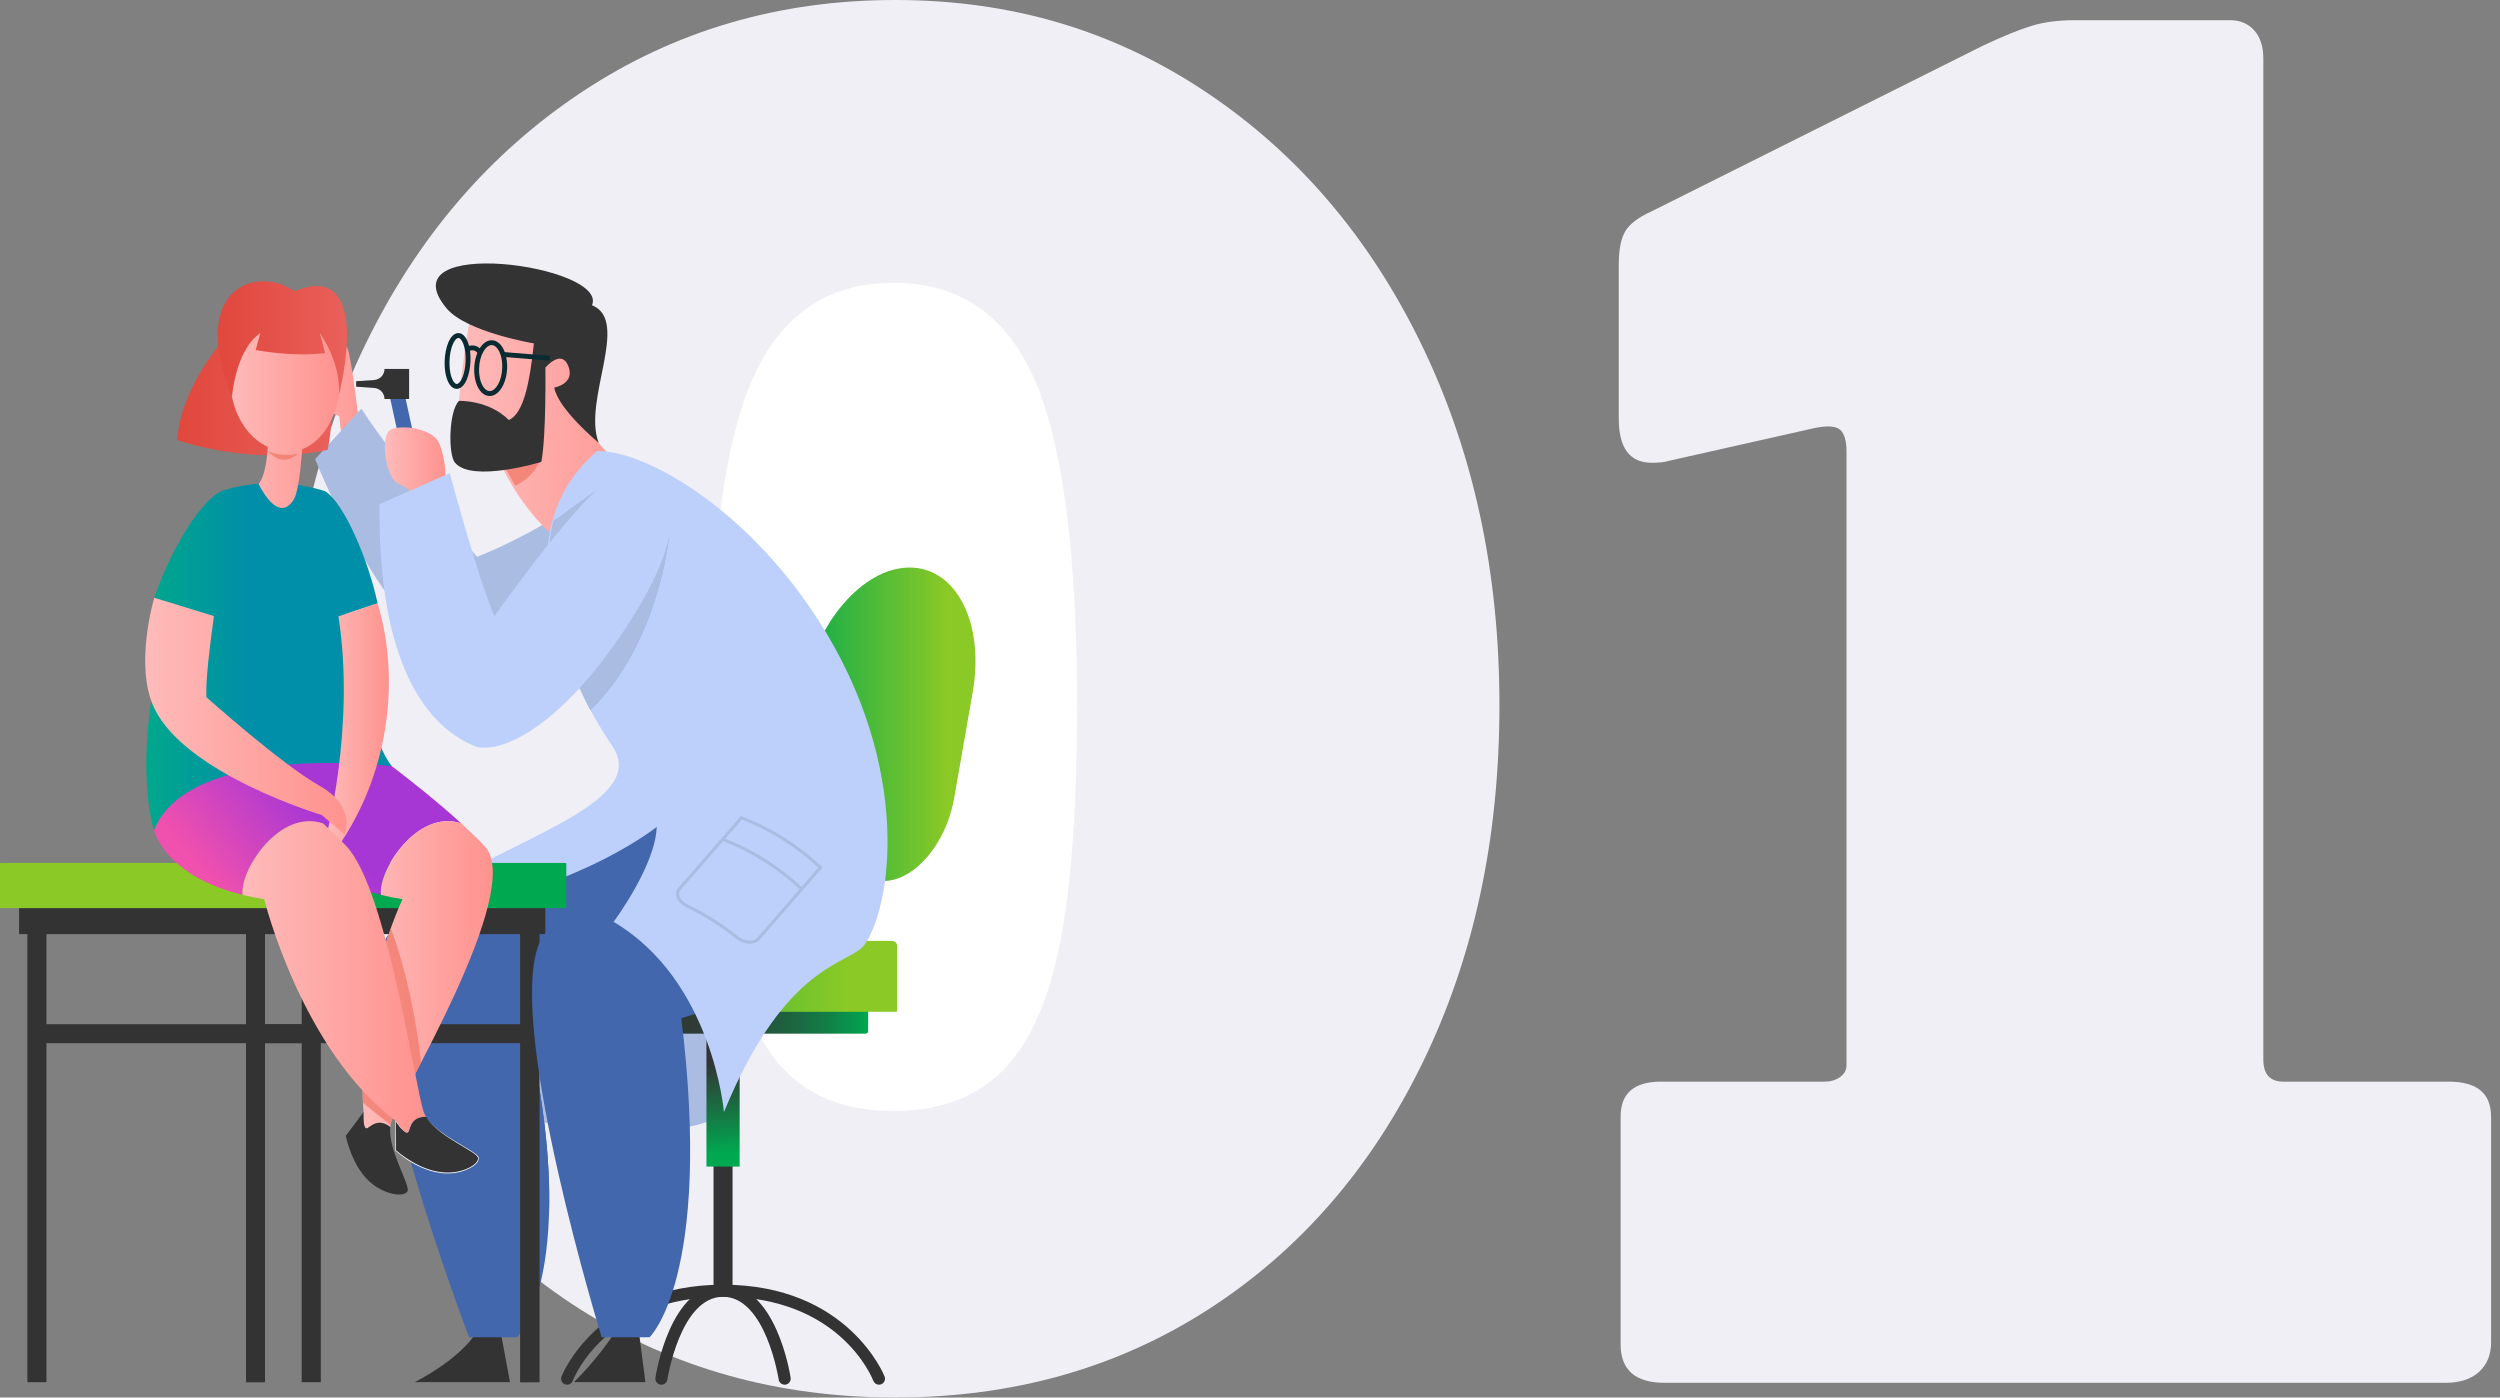<svg width="161" height="90" viewBox="0 0 161 90" fill="none" xmlns="http://www.w3.org/2000/svg">
    <rect x="0" y="0" width="161" height="90" fill="#808080" stroke="none"/>
    <g clip-path="url(#clip0_586_2921)">
        <ellipse cx="58" cy="44.5" rx="20" ry="29.5" fill="white"/>
        <path d="M77.642 5.913C83.555 9.857 88.186 15.277 91.538 22.175C94.889 29.075 96.564 36.822 96.564 45.414C96.564 54.007 94.909 61.696 91.597 68.476C88.286 75.258 83.691 80.539 77.819 84.323C71.944 88.108 65.223 90 57.654 90C50.085 90 43.324 88.108 37.372 84.323C31.418 80.539 26.787 75.257 23.476 68.476C20.164 61.696 18.509 54.009 18.509 45.414C18.509 36.82 20.183 29.075 23.535 22.175C26.886 15.277 31.537 9.857 37.49 5.913C43.443 1.972 50.164 0 57.655 0C65.146 0 71.729 1.972 77.642 5.913ZM64.514 69.008C66.248 67.313 67.49 64.593 68.24 60.847C68.988 57.103 69.363 51.998 69.363 45.532C69.363 35.677 68.456 28.66 66.643 24.48C64.828 20.302 61.794 18.213 57.537 18.213C53.28 18.213 50.243 20.302 48.43 24.48C46.616 28.66 45.71 35.677 45.71 45.532C45.71 51.918 46.103 57.004 46.893 60.788C47.68 64.573 48.922 67.313 50.618 69.008C52.313 70.704 54.619 71.551 57.537 71.551C60.455 71.551 62.779 70.704 64.514 69.008Z" fill="#EFEFF5"/>
        <path d="M160.426 71.906V86.452C160.426 87.241 160.169 87.872 159.657 88.344C159.144 88.817 158.415 89.054 157.469 89.054H107.206C105.314 89.054 104.368 88.226 104.368 86.57V71.905C104.368 70.409 105.235 69.658 106.97 69.658H117.496C117.889 69.658 118.224 69.56 118.501 69.362C118.776 69.166 118.915 68.91 118.915 68.594V29.094C118.915 28.384 118.776 27.911 118.501 27.674C118.224 27.438 117.691 27.399 116.904 27.556L107.443 29.685C107.206 29.764 106.852 29.803 106.378 29.803C104.959 29.803 104.249 28.857 104.249 26.965V17.031C104.249 16.084 104.386 15.375 104.663 14.902C104.938 14.428 105.509 13.996 106.377 13.601L127.665 2.957C129.005 2.327 130.07 1.893 130.858 1.657C131.646 1.42 132.553 1.301 133.578 1.301H143.631C144.261 1.301 144.773 1.519 145.168 1.952C145.562 2.386 145.759 2.998 145.759 3.785V68.24C145.759 69.186 146.192 69.659 147.06 69.659H157.704C159.516 69.659 160.424 70.409 160.424 71.906H160.426Z" fill="#EFEFF5"/>
        <path d="M22.444 29.584C23.081 29.077 23.702 28.555 24.237 27.942C23.814 27.446 23.408 26.951 23.013 26.458L23.006 26.276C23.006 26.276 22.548 22.411 22.308 22.326C22.069 22.24 21.748 23.81 21.748 23.81C21.748 23.81 20.123 20.9 19.624 21.241C19.331 21.441 20.311 22.964 20.311 22.964C20.311 22.964 18.962 21.674 18.643 22.017C18.325 22.359 17.865 23.573 18.181 24.459C18.392 25.051 20.488 26.15 21.86 26.816C21.887 27.561 22.081 28.495 22.443 29.584L22.444 29.584Z" fill="url(#paint0_linear_586_2921)"/>
        <path d="M39.651 30.651C34.914 34.332 30.718 35.86 30.718 35.86C30.718 35.86 25.439 29.703 23.274 26.32L20.296 29.569C20.296 29.569 24.898 41.248 29.636 42.227C34.373 43.205 44.187 37.825 44.728 35.794C45.269 33.764 42.395 28.52 39.652 30.651H39.651Z" fill="#BDD0FB"/>
        <path opacity="0.1" d="M39.651 30.651C34.914 34.332 30.718 35.86 30.718 35.86C30.718 35.86 25.439 29.703 23.274 26.32L20.296 29.569C20.296 29.569 24.898 41.248 29.636 42.227C34.373 43.205 44.187 37.825 44.728 35.794C45.269 33.764 42.395 28.52 39.652 30.651H39.651Z" fill="black"/>
        <path d="M46.622 71.618C45.495 73.423 26.859 75.588 27.232 62.053L41.273 53.052L46.893 61.038L46.622 71.618Z" fill="#BDD0FB"/>
        <path opacity="0.1" d="M46.622 71.618C45.495 73.423 26.859 75.588 27.232 62.053L41.273 53.052L46.893 61.038L46.622 71.618Z" fill="black"/>
        <path d="M32.251 85.817L32.843 89.01H26.709C26.709 89.01 29.67 87.535 30.715 85.734L32.251 85.816V85.817Z" fill="#333333"/>
        <path d="M24.607 60.951C22.651 66.443 30.212 86.12 30.212 86.12H33.297C33.297 86.12 37.587 81.629 33.832 65.567L47.549 62.305C50.378 51.936 43.603 52.478 41.671 52.116C41.156 52.705 26.157 56.601 24.607 60.951Z" fill="#4267AC"/>
        <path d="M46.779 53.792C42.87 54.981 33.917 57.499 32.688 60.951C31.561 64.117 33.508 71.996 35.359 78.103C35.446 75.05 35.094 70.965 33.833 65.567L47.55 62.305C48.846 57.556 48.125 55.1 46.779 53.793L46.779 53.792Z" fill="#4267AC"/>
        <path d="M42.291 53.255C42.291 53.255 37.523 57.057 29.669 58.331L26.738 58.128C29.427 56.178 33.228 54.607 36.045 53.053L42.29 53.255H42.291Z" fill="#BDD0FB"/>
        <path d="M34.121 65.961H16.454V67.179H34.121V65.961Z" fill="#333333"/>
        <path d="M34.73 89.01H33.512V57.636H17.063V89.01H15.844V56.418H34.73V89.01Z" fill="#333333"/>
        <g opacity="0.1">
            <path d="M34.73 89.01H33.512V57.636H17.063V89.01H15.844V56.418H34.73V89.01Z" fill="#333333"/>
        </g>
        <path d="M34.73 89.01H33.512V57.636H17.063V89.01H15.844V56.418H34.73V89.01Z" fill="#333333"/>
        <g style="mix-blend-mode:multiply" opacity="0.3">
            <path d="M34.73 89.01H33.512V57.636H17.063V89.01H15.844V56.418H34.73V89.01Z" fill="#333333"/>
        </g>
        <path d="M20.048 65.961H2.381V67.179H20.048V65.961Z" fill="#333333"/>
        <path d="M20.657 89.01H19.439V57.636H2.99V89.01H1.771V56.418H20.657V89.01Z" fill="#333333"/>
        <g opacity="0.1">
            <path d="M20.657 89.01H19.439V57.636H2.99V89.01H1.771V56.418H20.657V89.01Z" fill="#333333"/>
        </g>
        <g style="mix-blend-mode:multiply" opacity="0.3">
            <path d="M20.634 89.01H19.416V57.636H2.966V89.01H1.748V56.418H20.634V89.01Z" fill="#333333"/>
        </g>
        <path d="M35.119 57.603H1.229V60.158H35.119V57.603Z" fill="#333333"/>
        <path d="M36.405 55.572H20.247C20.211 55.572 20.182 55.602 20.182 55.638V58.417C20.182 58.453 20.211 58.482 20.247 58.482H36.405C36.441 58.482 36.47 58.453 36.47 58.417V55.638C36.47 55.602 36.441 55.572 36.405 55.572Z" fill="#00A850"/>
        <path d="M22.364 55.572H0.065C0.029 55.572 0 55.602 0 55.638V58.417C0 58.453 0.029 58.482 0.065 58.482H22.364C22.4 58.482 22.429 58.453 22.429 58.417V55.638C22.429 55.602 22.4 55.572 22.364 55.572Z" fill="#8AC926"/>
        <g opacity="0.1">
            <path d="M33.498 65.961H20.672V67.179H33.498V65.961Z" fill="#333333"/>
        </g>
        <g opacity="0.1">
            <path d="M19.462 65.961H3.006V67.179H19.462V65.961Z" fill="#333333"/>
        </g>
        <g opacity="0.1">
            <path d="M33.498 65.961H20.672V67.179H33.498V65.961Z" fill="#333333"/>
        </g>
        <g opacity="0.1">
            <path d="M19.462 65.961H3.006V67.179H19.462V65.961Z" fill="#333333"/>
        </g>
        <path d="M14.446 21.84C14.446 21.84 11.666 24.838 11.413 28.341C11.413 28.341 16.258 30.054 21.103 28.965C21.103 28.965 22.073 24.644 20.218 21.84C18.364 19.037 14.445 21.84 14.445 21.84H14.446Z" fill="url(#paint1_linear_586_2921)"/>
        <path d="M23.45 48.016C23.45 48.016 15.147 45.289 16.093 49.162C15.169 48.462 14.546 48.016 14.546 48.016C14.546 48.016 10.371 49.377 9.917 53.462C9.917 53.462 10.57 56.39 15.633 57.631C15.48 56.486 16.796 54.075 18.602 53.204C18.674 53.289 18.746 53.375 18.821 53.462C18.821 53.462 19.475 56.391 24.537 57.632C24.327 56.054 26.902 52.074 29.709 53.028C27 50.555 23.45 48.017 23.45 48.017L23.45 48.016Z" fill="url(#paint2_linear_586_2921)"/>
        <path d="M23.544 72.653C23.707 72.825 24.201 71.851 25.133 72.582C25.144 72.475 25.162 72.371 25.191 72.272C25.627 70.784 33.85 57.313 31.218 54.5C30.776 54.027 30.258 53.529 29.71 53.028C26.903 52.073 24.328 56.054 24.538 57.632C24.968 57.737 25.425 57.831 25.921 57.909C25.921 57.909 22.854 64.285 23.412 71.619C23.412 71.619 23.353 72.454 23.544 72.653Z" fill="url(#paint3_linear_586_2921)"/>
        <path opacity="0.75" d="M25.168 59.775C24.334 62.095 23.14 66.327 23.375 71.022C24.066 71.603 24.766 72.139 25.16 72.435C25.17 72.38 25.175 72.323 25.191 72.271C25.319 71.834 26.12 70.359 27.119 68.429C26.586 63.894 25.634 60.994 25.167 59.775H25.168Z" fill="#F0786A"/>
        <path d="M27.438 71.92C26.253 71.894 26.442 72.969 26.209 72.93C25.937 72.885 25.483 72.181 25.483 72.181V74.087C25.483 74.087 27.071 75.547 28.788 75.546C29.84 75.546 30.815 75.04 30.815 74.586C30.815 74.162 28.225 73.224 27.438 71.919L27.438 71.92Z" fill="#333333"/>
        <path d="M27.438 71.92C26.912 71.905 26.533 72.139 26.387 72.656C26.354 72.746 26.34 72.849 26.274 72.923C26.054 73.051 25.582 72.357 25.468 72.191L25.5 72.181C25.492 72.167 25.519 74.155 25.497 74.071C25.823 74.355 26.18 74.605 26.554 74.823C27.673 75.487 29.045 75.8 30.253 75.18C30.475 75.056 30.734 74.894 30.789 74.629C30.85 74.41 30.141 74.049 29.968 73.931C29.424 73.606 28.823 73.257 28.328 72.864C27.989 72.594 27.663 72.293 27.438 71.92ZM27.438 71.92C27.669 72.29 27.998 72.585 28.341 72.849C28.841 73.229 29.444 73.579 29.987 73.899C30.174 74.011 30.361 74.121 30.54 74.248C30.653 74.339 30.82 74.432 30.836 74.593C30.813 74.898 30.517 75.086 30.276 75.223C28.625 76.079 26.758 75.228 25.467 74.104L25.46 74.098V74.088L25.465 72.182V72.124C25.603 72.335 25.752 72.542 25.928 72.723C26.008 72.799 26.098 72.888 26.206 72.916C26.301 72.935 26.335 72.717 26.367 72.649C26.523 72.129 26.905 71.897 27.438 71.92Z" fill="white"/>
        <path d="M25.133 72.582C24.201 71.851 23.707 72.825 23.544 72.653C23.353 72.453 23.413 71.618 23.413 71.618L22.269 73.143C22.269 73.143 22.662 75.265 24.036 76.294C24.878 76.925 25.962 77.105 26.234 76.742C26.488 76.403 24.98 74.098 25.133 72.582Z" fill="#333333"/>
        <path d="M21.333 34.375L20.998 34.011C20.998 34.011 20.898 37.97 21.32 40.201L22.627 39.873C22.195 37.714 21.581 35.974 21.334 34.375H21.333Z" fill="#FFB157"/>
        <path d="M11.009 39.291L14.318 40.201L14.5 33.96L13.309 33.617C12.206 36.055 11.59 37.28 11.008 39.292L11.009 39.291Z" fill="#FFB157"/>
        <path d="M22.226 39.548L24.318 38.855C23.736 36.127 22.183 32.409 20.936 31.633C17.252 30.468 14.245 31.633 14.245 31.633C12.969 32.254 11.082 35.154 9.934 38.499L11.244 38.899C8.169 48.347 9.917 53.462 9.917 53.462C12.244 47.729 25.233 49.341 25.233 49.341C24.064 47.899 23.002 43.566 22.226 39.548Z" fill="url(#paint4_linear_586_2921)"/>
        <path d="M24.317 38.855L21.796 39.691C22.923 46.91 20.936 54.163 20.936 54.163L21.711 54.611C25.256 49.554 25.699 43.4 24.317 38.855Z" fill="url(#paint5_linear_586_2921)"/>
        <path d="M16.651 31.174C16.651 31.174 17.136 30.736 17.244 28.77C17.244 28.77 14.824 27.883 14.792 24.085C14.769 21.256 16.421 19.868 18.276 19.854C21.085 19.834 21.927 21.567 21.927 24.162C21.927 26.758 20.766 28.458 19.463 28.925C19.463 28.925 19.291 31.481 18.954 32.104C18.617 32.727 17.831 33.41 16.651 31.174L16.651 31.174Z" fill="url(#paint6_linear_586_2921)"/>
        <path d="M14.937 25.565C14.937 25.565 15.162 22.54 16.764 21.451L16.469 22.541C16.469 22.541 18.828 23.008 20.935 22.736L20.598 21.451C20.598 21.451 21.935 23.246 21.835 25.385C21.835 25.385 24.138 16.623 18.955 18.765C16.764 17.129 12.045 18.297 14.937 25.565Z" fill="url(#paint7_linear_586_2921)"/>
        <path opacity="0.75" d="M17.277 29.068C17.277 29.068 18.153 29.477 19.193 29.202C19.193 29.202 18.286 30.203 17.277 29.068Z" fill="#F0786A"/>
        <path d="M50.995 64.771C55.52 64.771 56.762 56.891 57.76 50.258C57.905 49.297 58.039 48.398 58.176 47.607C58.248 47.184 57.964 46.784 57.542 46.71H56.809C56.383 46.638 55.986 46.923 55.913 47.344C55.776 48.145 55.639 49.055 55.493 50.027C54.73 55.102 53.452 63.589 50.26 63.589C50.251 63.589 50.239 63.589 50.233 63.589C49.808 63.589 49.461 63.931 49.457 64.357C49.453 64.786 50.251 64.771 50.264 64.771H50.995Z" fill="url(#paint8_linear_586_2921)"/>
        <path d="M58.58 36.549C55.56 36.549 52.483 40.144 51.706 44.578L50.509 51.411C49.994 54.354 51.201 56.739 53.205 56.739H56.883C58.888 56.739 60.93 54.353 61.446 51.411L62.642 44.578C63.419 40.144 61.6 36.549 58.58 36.549Z" fill="url(#paint9_linear_586_2921)"/>
        <path d="M47.176 72.508H45.952V83.124H47.176V72.508Z" fill="#333333"/>
        <path d="M47.633 61.581H45.495V75.128H47.633V61.581Z" fill="url(#paint10_linear_586_2921)"/>
        <path d="M42.594 89.174C42.574 89.174 42.555 89.173 42.535 89.17C42.323 89.138 42.177 88.94 42.209 88.728C42.246 88.483 43.152 82.736 46.563 82.736C49.974 82.736 50.88 88.484 50.917 88.728C50.949 88.94 50.803 89.138 50.591 89.17C50.379 89.2 50.181 89.056 50.149 88.845C50.141 88.791 49.309 83.513 46.563 83.513C43.817 83.513 42.985 88.791 42.977 88.845C42.948 89.037 42.782 89.175 42.594 89.175V89.174Z" fill="#333333"/>
        <path d="M56.606 89.174C56.45 89.174 56.303 89.08 56.243 88.926C56.158 88.705 54.067 83.512 46.564 83.512C39.06 83.512 36.969 88.704 36.884 88.926C36.806 89.125 36.584 89.227 36.382 89.148C36.182 89.071 36.082 88.848 36.158 88.648C36.181 88.589 38.506 82.735 46.564 82.735C54.621 82.735 56.946 88.589 56.968 88.648C57.045 88.848 56.944 89.071 56.745 89.148C56.699 89.166 56.652 89.174 56.606 89.174Z" fill="#333333"/>
        <path d="M55.748 62.495H37.38C37.291 62.495 37.219 62.566 37.219 62.655V66.41C37.219 66.499 37.291 66.57 37.38 66.57H55.748C55.837 66.57 55.909 66.499 55.909 66.41V62.655C55.909 62.566 55.837 62.495 55.748 62.495Z" fill="url(#paint11_linear_586_2921)"/>
        <path d="M35.692 60.593H57.435C57.624 60.593 57.777 60.746 57.777 60.935V65.094C57.777 65.13 57.748 65.159 57.712 65.159H35.415C35.379 65.159 35.35 65.13 35.35 65.094V60.935C35.35 60.746 35.503 60.593 35.692 60.593Z" fill="url(#paint12_linear_586_2921)"/>
        <path d="M41.152 85.817L41.565 89.01H36.961C36.961 89.01 38.492 87.535 39.638 85.734L41.152 85.816V85.817Z" fill="#333333"/>
        <path d="M34.651 60.951C32.695 66.443 38.748 86.12 38.748 86.12H41.833C41.833 86.12 45.912 82.243 43.876 65.567L49.386 63.898C52.214 53.53 52.139 52.478 50.207 52.116C49.692 52.705 36.2 56.601 34.65 60.951H34.651Z" fill="#4267AC"/>
        <path d="M26.027 25.243L25.082 25.449L26.287 30.988L27.232 30.782L26.027 25.243Z" fill="#4267AC"/>
        <path d="M24.762 23.761C24.762 24.134 24.473 24.444 24.1 24.471L22.935 24.553V24.902L24.1 24.985C24.473 25.011 24.762 25.321 24.762 25.695H26.347V23.76H24.762V23.761Z" fill="#333333"/>
        <path d="M26.53 32.026C26.49 31.44 25.905 31.279 25.567 31.101C24.873 30.735 24.406 27.979 25.201 27.649C25.997 27.324 27.774 27.64 28.218 28.422C28.5 28.918 28.836 30.44 28.627 31.214C28.332 31.31 27.386 31.637 26.53 32.026Z" fill="url(#paint13_linear_586_2921)"/>
        <path d="M38.888 36.539C38.888 36.539 40.769 33.323 43.088 30.949C35.209 29.907 37.421 20.773 37.157 20.024C36.837 19.116 30.951 18.944 30.549 19.562C30.147 20.181 29.073 27.982 29.547 29.837L32.339 30.045C32.339 30.045 34.348 34.792 38.888 36.539H38.888Z" fill="url(#paint14_linear_586_2921)"/>
        <path opacity="0.75" d="M34.748 29.717C34.042 29.922 32.481 30.018 32.481 30.018L33.18 31.287C34.405 30.707 34.748 29.717 34.748 29.717Z" fill="#F0786A"/>
        <path d="M29.561 25.816C29.561 25.816 31.462 25.74 32.772 27.05C33.722 26.621 34.114 24.66 34.382 22.116C34.382 22.116 30.035 21.389 28.759 19.857C24.795 15.098 39.205 17.078 38.126 19.656C40.617 20.659 37.496 25.794 38.557 28.518C38.557 28.518 35.951 26.372 35.692 24.96C35.692 24.96 37.048 24.73 36.603 23.584C36.159 22.439 35.124 23.675 35.124 23.675C35.124 23.675 35.185 28.095 34.86 29.748C34.86 29.748 30.415 31.105 29.307 29.804C28.849 29.289 28.898 26.446 29.561 25.816Z" fill="#333333"/>
        <path d="M32.453 22.673L32.428 22.986L35.396 23.228L35.422 22.915L32.453 22.673Z" fill="#0B2B32"/>
        <path d="M31.535 25.504C31.349 25.504 31.17 25.424 31.017 25.274C30.701 24.963 30.523 24.391 30.539 23.742C30.565 22.741 31.046 21.937 31.634 21.912C31.828 21.9 32.02 21.982 32.181 22.14C32.497 22.451 32.675 23.024 32.659 23.673C32.633 24.674 32.152 25.477 31.564 25.503C31.555 25.503 31.545 25.504 31.535 25.504ZM31.663 22.224C31.657 22.224 31.652 22.224 31.648 22.224C31.282 22.24 30.875 22.857 30.853 23.749C30.839 24.304 30.986 24.802 31.237 25.049C31.336 25.146 31.45 25.185 31.551 25.188C31.916 25.173 32.322 24.556 32.344 23.664C32.358 23.109 32.211 22.61 31.96 22.364C31.866 22.271 31.766 22.224 31.662 22.224L31.663 22.224Z" fill="#0B2B32"/>
        <path d="M29.413 25.043C29.287 25.043 29.166 24.989 29.061 24.885C28.779 24.609 28.616 23.99 28.634 23.272C28.657 22.407 28.968 21.474 29.502 21.452C29.64 21.446 29.763 21.501 29.874 21.609C30.155 21.886 30.319 22.503 30.3 23.222C30.278 24.087 29.966 25.02 29.432 25.043C29.426 25.043 29.419 25.043 29.413 25.043ZM29.521 21.765H29.516C29.295 21.774 28.972 22.355 28.948 23.28C28.93 23.99 29.102 24.486 29.281 24.661C29.328 24.708 29.379 24.726 29.419 24.729C29.64 24.719 29.963 24.139 29.986 23.214C30.005 22.504 29.833 22.009 29.654 21.833C29.608 21.788 29.564 21.765 29.521 21.765Z" fill="#0B2B32"/>
        <path d="M30.773 22.785C30.746 22.724 30.588 22.433 30.151 22.624L30.024 22.337C30.263 22.232 30.483 22.216 30.677 22.293C30.943 22.398 31.05 22.633 31.061 22.66L30.773 22.785H30.773Z" fill="#0B2B32"/>
        <path d="M36.046 53.053C38.896 51.48 40.742 49.925 39.415 48.016C38.211 46.283 31.221 35.286 38.45 29.055C41.21 28.954 47.391 32.226 52.105 39.043C58.703 48.585 57.586 57.943 55.717 60.787C54.811 62.166 50.683 61.759 46.622 71.618C46.622 71.618 45.911 63.143 39.516 59.367C39.516 59.367 42.223 55.735 42.291 53.255C39.74 53.629 37.757 53.468 36.046 53.053Z" fill="#BDD0FB"/>
        <path d="M39.041 31.115L35.648 33.567C34.629 37.833 36.57 42.782 38.021 45.728C42.41 41.502 43.08 34.602 43.08 34.602L39.041 31.115Z" fill="#7FB8DB"/>
        <path d="M39.041 31.115L35.648 33.567C34.629 37.833 36.57 42.782 38.021 45.728C42.41 41.502 43.08 34.602 43.08 34.602L39.041 31.115Z" fill="#BDD0FB"/>
        <path opacity="0.1" d="M39.041 31.115L35.648 33.567C34.629 37.833 36.57 42.782 38.021 45.728C42.41 41.502 43.08 34.602 43.08 34.602L39.041 31.115Z" fill="black"/>
        <path d="M24.441 32.472L28.965 30.472C28.965 30.472 30.683 36.908 31.834 39.691C31.834 39.691 37.694 31.386 39.651 30.65C41.608 29.915 46.682 31.486 39.516 41.58C35.489 47.252 31.895 48.631 30.481 48.015C28.392 47.106 24.322 44.173 24.441 32.471V32.472Z" fill="#BDD0FB"/>
        <path d="M48.286 60.776C47.983 60.776 47.642 60.651 47.336 60.404C46.414 59.656 45.385 59.005 44.276 58.471C43.873 58.275 43.607 57.993 43.546 57.697C43.507 57.504 43.558 57.319 43.694 57.164L47.72 52.544L47.785 52.57C49.744 53.343 51.466 54.43 52.905 55.8L52.974 55.865L48.929 60.507C48.771 60.688 48.541 60.777 48.286 60.777V60.776ZM47.461 60.25C47.939 60.636 48.506 60.69 48.78 60.376L52.701 55.877C51.311 54.57 49.655 53.528 47.777 52.778L43.843 57.293C43.748 57.402 43.713 57.525 43.74 57.657C43.787 57.889 44.02 58.127 44.362 58.292C45.484 58.834 46.526 59.493 47.46 60.25H47.461Z" fill="#BDD0FB"/>
        <path d="M51.561 57.328C50.141 55.975 48.44 54.901 46.505 54.137L46.578 53.953C48.536 54.727 50.259 55.814 51.697 57.185L51.561 57.328Z" fill="#BDD0FB"/>
        <g opacity="0.1">
            <path d="M48.286 60.776C47.983 60.776 47.642 60.651 47.336 60.404C46.414 59.656 45.385 59.005 44.276 58.471C43.873 58.275 43.607 57.993 43.546 57.697C43.507 57.504 43.558 57.319 43.694 57.164L47.72 52.544L47.785 52.57C49.744 53.343 51.466 54.43 52.905 55.8L52.974 55.865L48.929 60.507C48.771 60.688 48.541 60.777 48.286 60.777V60.776ZM47.461 60.25C47.939 60.636 48.506 60.69 48.78 60.376L52.701 55.877C51.311 54.57 49.655 53.528 47.777 52.778L43.843 57.293C43.748 57.402 43.713 57.525 43.74 57.657C43.787 57.889 44.02 58.127 44.362 58.292C45.484 58.834 46.526 59.493 47.46 60.25H47.461Z" fill="black"/>
            <path d="M51.561 57.328C50.141 55.975 48.44 54.901 46.505 54.137L46.578 53.953C48.536 54.727 50.259 55.814 51.697 57.185L51.561 57.328Z" fill="black"/>
        </g>
        <path d="M20.553 50.589C18.112 49.208 13.29 44.895 13.29 44.895C13.242 43.769 13.49 41.777 13.778 39.673L9.935 38.498C9.935 38.498 8.621 42.857 9.935 45.607C11.967 49.863 20.722 52.489 20.722 52.489L22.191 53.734C22.191 53.734 22.995 51.969 20.553 50.589Z" fill="url(#paint15_linear_586_2921)"/>
        <path d="M26.208 72.93C26.443 72.969 26.253 71.894 27.437 71.92C27.381 71.827 27.333 71.733 27.297 71.637C26.753 70.185 24.946 57.313 22.314 54.5C21.871 54.027 21.353 53.529 20.805 53.028C17.998 52.073 15.423 56.054 15.633 57.632C16.063 57.737 16.52 57.831 17.016 57.909C17.016 57.909 19.402 67.621 25.483 72.182C25.483 72.182 25.936 72.885 26.208 72.931V72.93Z" fill="url(#paint16_linear_586_2921)"/>
    </g>
    <defs>
        <linearGradient id="paint0_linear_586_2921" x1="18.075" y1="25.399" x2="24.237" y2="25.399" gradientUnits="userSpaceOnUse">
            <stop stop-color="#FEBBBA"/>
            <stop offset="1" stop-color="#FF928E"/>
        </linearGradient>
        <linearGradient id="paint1_linear_586_2921" x1="11.413" y1="24.961" x2="21.357" y2="24.961" gradientUnits="userSpaceOnUse">
            <stop stop-color="#E1473D"/>
            <stop offset="1" stop-color="#E9605A"/>
        </linearGradient>
        <linearGradient id="paint2_linear_586_2921" x1="14.003" y1="57.191" x2="29.118" y2="44.411" gradientUnits="userSpaceOnUse">
            <stop stop-color="#F050AE"/>
            <stop offset="0.41" stop-color="#A737D5"/>
        </linearGradient>
        <linearGradient id="paint3_linear_586_2921" x1="23.344" y1="62.778" x2="31.737" y2="62.778" gradientUnits="userSpaceOnUse">
            <stop stop-color="#FEBBBA"/>
            <stop offset="1" stop-color="#FF928E"/>
        </linearGradient>
        <linearGradient id="paint4_linear_586_2921" x1="9.422" y1="42.288" x2="25.233" y2="42.288" gradientUnits="userSpaceOnUse">
            <stop stop-color="#00A88B"/>
            <stop offset="0.41" stop-color="#008FA8"/>
        </linearGradient>
        <linearGradient id="paint5_linear_586_2921" x1="20.936" y1="46.733" x2="25.044" y2="46.733" gradientUnits="userSpaceOnUse">
            <stop stop-color="#FEBBBA"/>
            <stop offset="1" stop-color="#FF928E"/>
        </linearGradient>
        <linearGradient id="paint6_linear_586_2921" x1="14.793" y1="26.284" x2="21.928" y2="26.284" gradientUnits="userSpaceOnUse">
            <stop stop-color="#FEBBBA"/>
            <stop offset="1" stop-color="#FF928E"/>
        </linearGradient>
        <linearGradient id="paint7_linear_586_2921" x1="14.025" y1="21.84" x2="22.345" y2="21.84" gradientUnits="userSpaceOnUse">
            <stop stop-color="#E1473D"/>
            <stop offset="1" stop-color="#E9605A"/>
        </linearGradient>
        <linearGradient id="paint8_linear_586_2921" x1="49.456" y1="55.735" x2="58.187" y2="55.735" gradientUnits="userSpaceOnUse">
            <stop stop-color="#333333"/>
            <stop offset="0.26" stop-color="#313533"/>
            <stop offset="0.44" stop-color="#2D3E35"/>
            <stop offset="0.59" stop-color="#274E39"/>
            <stop offset="0.73" stop-color="#1D633F"/>
            <stop offset="0.86" stop-color="#117F46"/>
            <stop offset="0.98" stop-color="#02A14E"/>
            <stop offset="1" stop-color="#00A850"/>
        </linearGradient>
        <linearGradient id="paint9_linear_586_2921" x1="50.391" y1="46.645" x2="62.821" y2="46.645" gradientUnits="userSpaceOnUse">
            <stop stop-color="#00A850"/>
            <stop offset="0.85" stop-color="#8AC926"/>
        </linearGradient>
        <linearGradient id="paint10_linear_586_2921" x1="46.561" y1="68.297" x2="46.881" y2="74.255" gradientUnits="userSpaceOnUse">
            <stop stop-color="#333333"/>
            <stop offset="1" stop-color="#00A850"/>
        </linearGradient>
        <linearGradient id="paint11_linear_586_2921" x1="37.219" y1="64.532" x2="55.909" y2="64.532" gradientUnits="userSpaceOnUse">
            <stop stop-color="#333333"/>
            <stop offset="0.26" stop-color="#313533"/>
            <stop offset="0.44" stop-color="#2D3E35"/>
            <stop offset="0.59" stop-color="#274E39"/>
            <stop offset="0.73" stop-color="#1D633F"/>
            <stop offset="0.86" stop-color="#117F46"/>
            <stop offset="0.98" stop-color="#02A14E"/>
            <stop offset="1" stop-color="#00A850"/>
        </linearGradient>
        <linearGradient id="paint12_linear_586_2921" x1="35.35" y1="62.876" x2="57.777" y2="62.876" gradientUnits="userSpaceOnUse">
            <stop stop-color="#00A850"/>
            <stop offset="0.85" stop-color="#8AC926"/>
        </linearGradient>
        <linearGradient id="paint13_linear_586_2921" x1="24.785" y1="29.774" x2="28.692" y2="29.774" gradientUnits="userSpaceOnUse">
            <stop stop-color="#FEBBBA"/>
            <stop offset="1" stop-color="#FF928E"/>
        </linearGradient>
        <linearGradient id="paint14_linear_586_2921" x1="29.43" y1="27.867" x2="43.089" y2="27.867" gradientUnits="userSpaceOnUse">
            <stop stop-color="#FEBBBA"/>
            <stop offset="1" stop-color="#FF928E"/>
        </linearGradient>
        <linearGradient id="paint15_linear_586_2921" x1="9.35" y1="46.116" x2="22.317" y2="46.116" gradientUnits="userSpaceOnUse">
            <stop stop-color="#FEBBBA"/>
            <stop offset="1" stop-color="#FF928E"/>
        </linearGradient>
        <linearGradient id="paint16_linear_586_2921" x1="15.621" y1="62.907" x2="27.438" y2="62.907" gradientUnits="userSpaceOnUse">
            <stop stop-color="#FEBBBA"/>
            <stop offset="1" stop-color="#FF928E"/>
        </linearGradient>
        <clipPath id="clip0_586_2921">
            <rect width="160.425" height="90" fill="white"/>
        </clipPath>
    </defs>
</svg>
